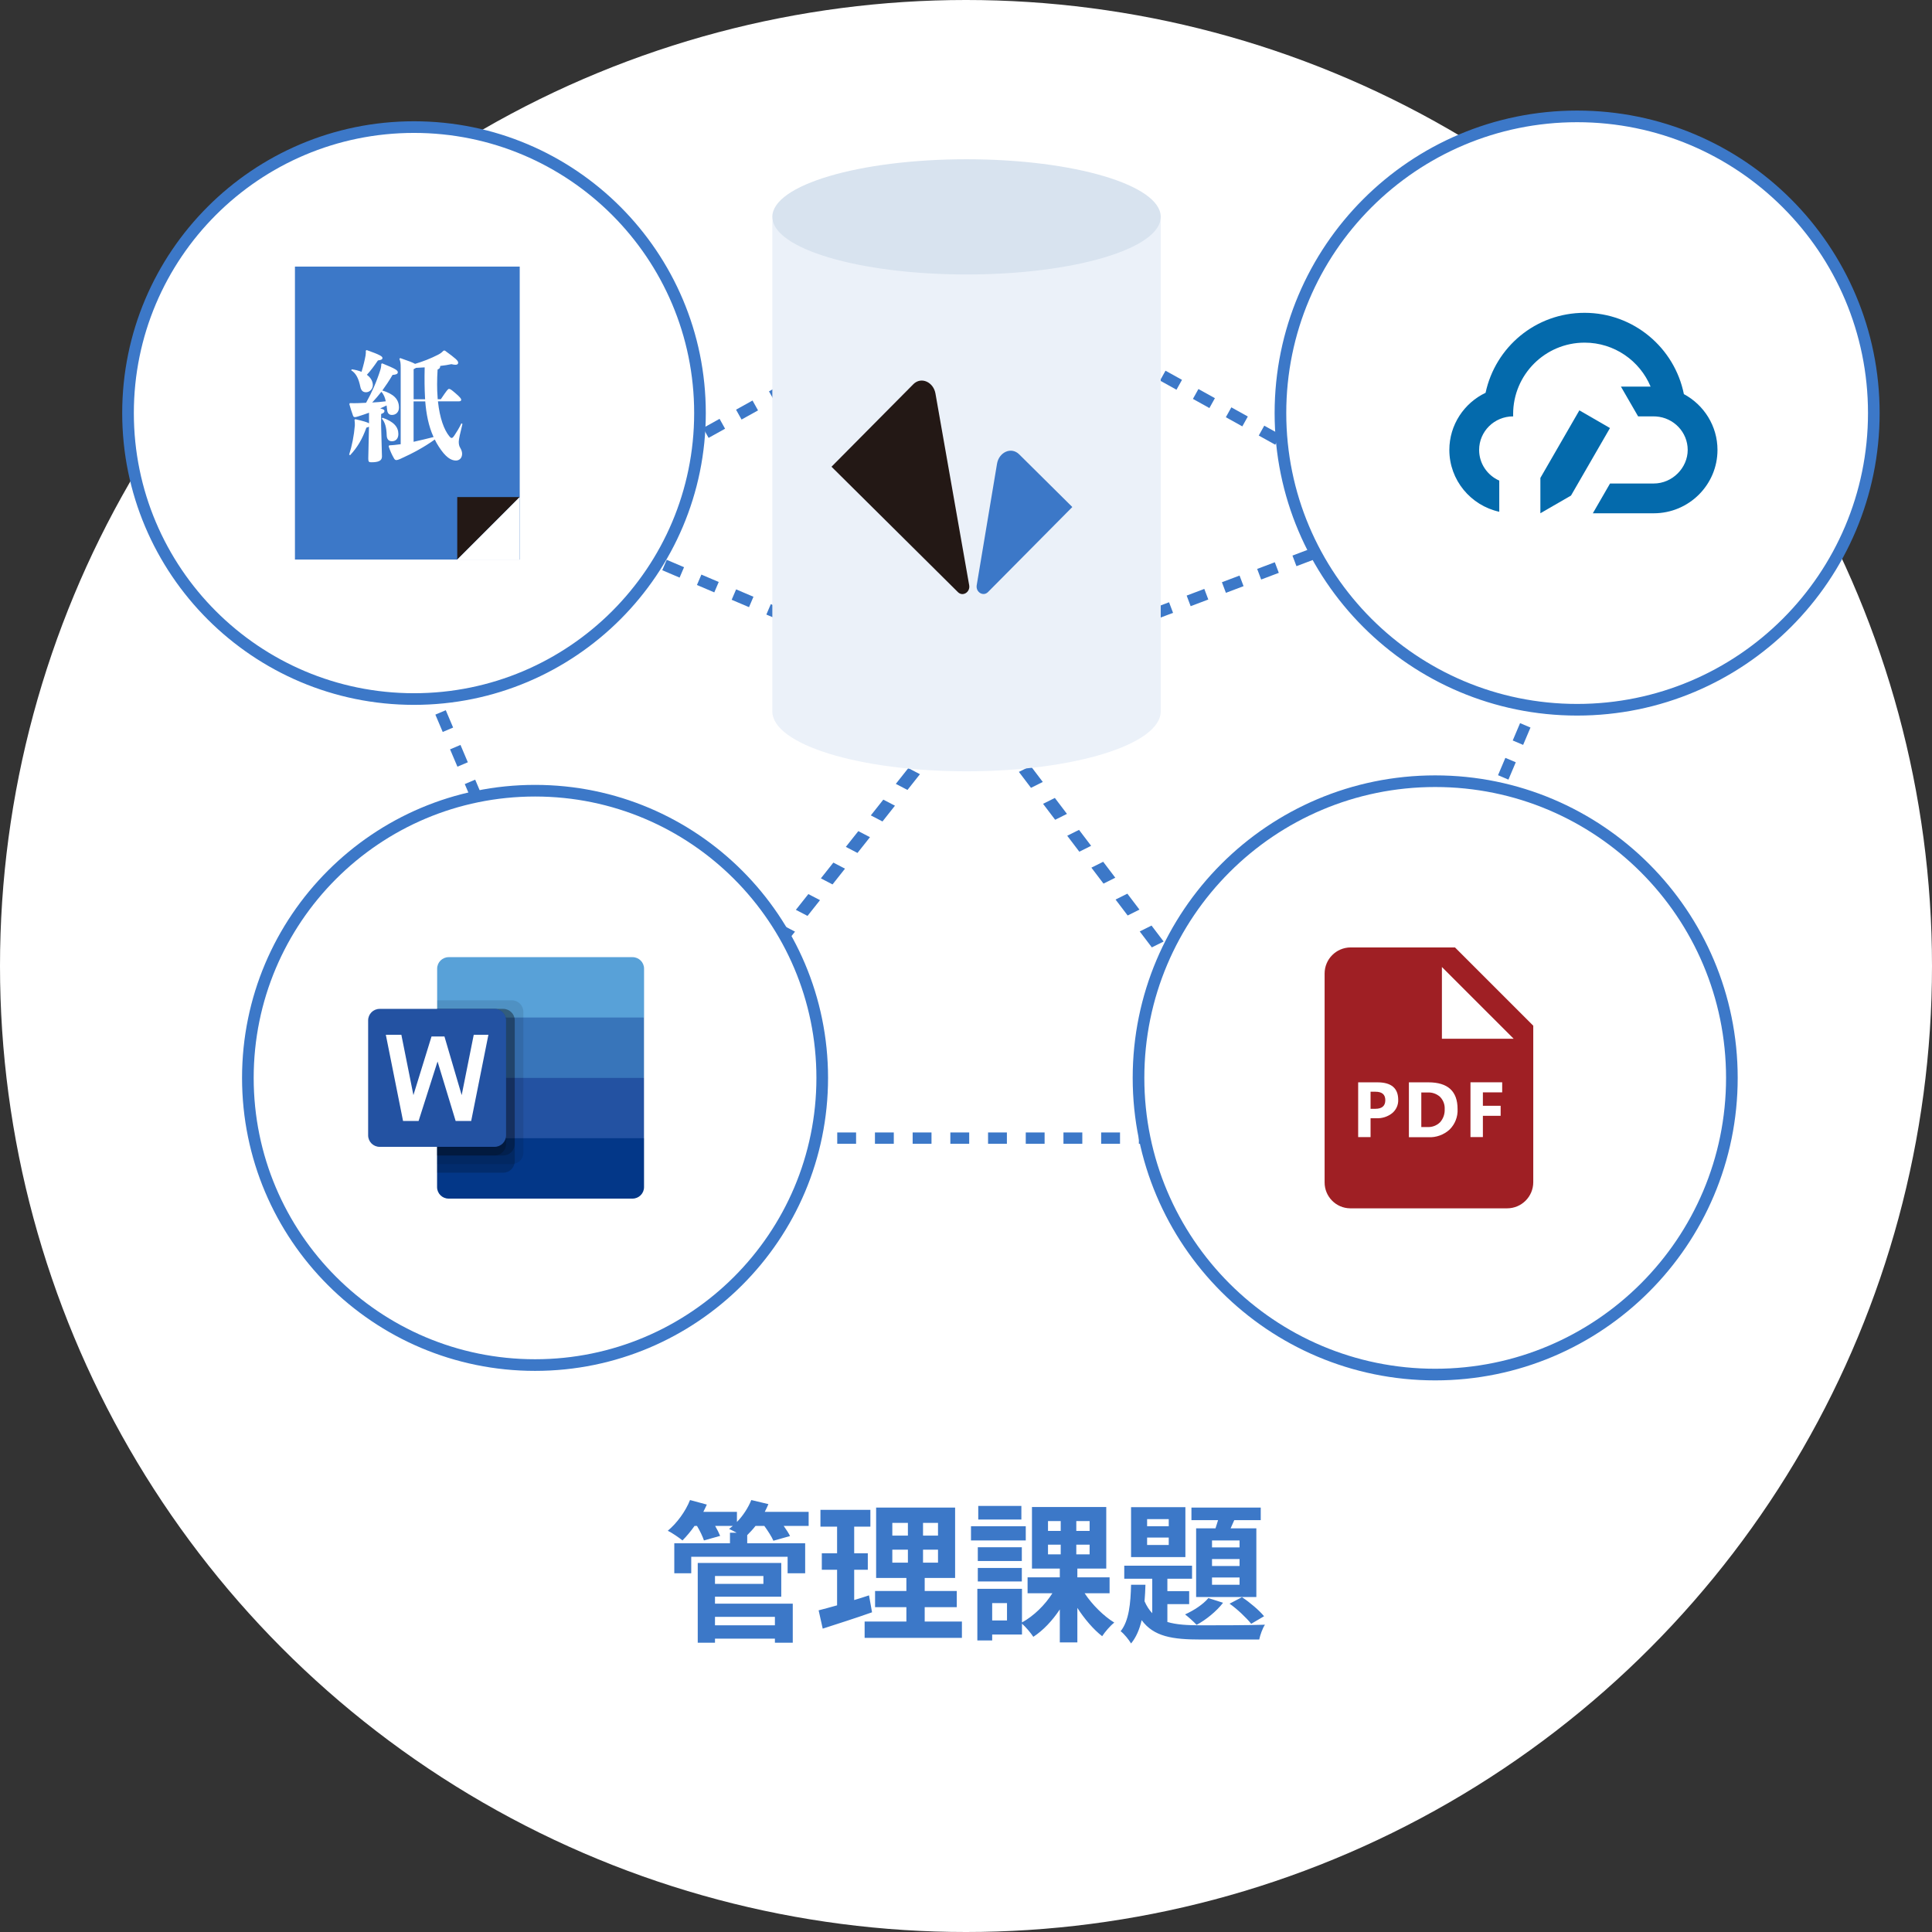 <svg width="332" height="332" viewBox="0 0 332 332" fill="none" xmlns="http://www.w3.org/2000/svg">
<rect x="0" y="0" width="332" height="332" fill="#333333" stroke="none"/>
<circle cx="166" cy="166" r="166" fill="white"/>
<path d="M133.162 277.842H122.866V279.298H133.162V277.842ZM131.186 270.822H122.866V272.174H131.186V270.822ZM122.866 274.384V275.58H136.23V282.288H133.162V281.586H122.866V282.288H119.902V268.586H134.254V274.384H122.866ZM138.96 259.798V262.216H134.67C135.112 262.84 135.528 263.464 135.762 263.958L132.902 264.764C132.616 264.088 131.966 263.074 131.342 262.216H129.834C129.366 262.814 128.872 263.334 128.404 263.802V265.206H138.362V270.354H135.346V267.52H118.784V270.354H115.872V265.206H125.44V263.386H126.584C126.116 263.126 125.622 262.892 125.284 262.736C125.492 262.58 125.726 262.398 125.934 262.216H122.892C123.256 262.84 123.568 263.464 123.75 263.932L120.968 264.712C120.76 264.062 120.292 263.074 119.772 262.216H119.356C118.68 263.178 117.952 264.036 117.276 264.712C116.678 264.218 115.456 263.386 114.754 263.048C116.314 261.748 117.796 259.746 118.576 257.77L121.462 258.55C121.28 258.966 121.072 259.382 120.864 259.798H126.636V261.54C127.676 260.474 128.56 259.122 129.106 257.77L132.044 258.472C131.862 258.914 131.654 259.356 131.42 259.798H138.96ZM149.334 274.15L149.854 277.062C146.994 278.076 143.874 279.064 141.378 279.87L140.676 276.724C141.586 276.49 142.652 276.204 143.848 275.866V269.756H141.222V266.922H143.848V262.346H140.988V259.46H149.568V262.346H146.786V266.922H149.126V269.756H146.786V274.956C147.644 274.696 148.502 274.436 149.334 274.15ZM153.338 266.298V268.534H156.016V266.298H153.338ZM153.338 261.696V263.88H156.016V261.696H153.338ZM161.19 263.88V261.696H158.616V263.88H161.19ZM161.19 268.534V266.298H158.616V268.534H161.19ZM158.902 278.648H165.298V281.456H148.58V278.648H155.756V276.178H150.374V273.396H155.756V271.16H150.556V259.07H164.128V271.16H158.902V273.396H164.414V276.178H158.902V278.648ZM175.516 258.784V261.124H168.106V258.784H175.516ZM176.27 262.268V264.712H166.858V262.268H176.27ZM175.594 265.882V268.248H168.028V265.882H175.594ZM168.028 271.758V269.444H175.594V271.758H168.028ZM173.046 278.466V275.476H170.498V278.466H173.046ZM180.092 265.44V267.104H182.276V265.44H180.092ZM180.092 261.384V263.074H182.276V261.384H180.092ZM187.242 263.074V261.384H184.954V263.074H187.242ZM187.242 267.104V265.44H184.954V267.104H187.242ZM190.674 273.786H186.384C187.684 275.762 189.66 277.712 191.48 278.83C190.804 279.35 189.868 280.442 189.4 281.17C187.918 280.026 186.384 278.232 185.136 276.308V282.236H182.12V276.568C180.846 278.492 179.26 280.182 177.57 281.274C177.128 280.598 176.27 279.584 175.62 279.012V280.884H170.498V281.898H167.95V273.032H175.62V278.804C177.622 277.712 179.572 275.814 180.846 273.786H176.582V271.056H182.12V269.548H177.336V258.966H190.102V269.548H185.136V271.056H190.674V273.786ZM213.008 265.908V264.712H208.276V265.908H213.008ZM213.008 269.106V267.91H208.276V269.106H213.008ZM213.008 272.33V271.082H208.276V272.33H213.008ZM205.546 262.632H208.874C209.03 262.19 209.16 261.696 209.316 261.228H204.74V259.07H216.648V261.228H212.098L211.474 262.632H215.894V274.436H205.546V262.632ZM211.292 275.58L213.424 274.462C214.802 275.372 216.414 276.75 217.22 277.738L215.01 279.038C214.204 278.024 212.592 276.49 211.292 275.58ZM207.652 274.618L210.174 275.424C209.056 276.88 207.236 278.362 205.624 279.22C205.182 278.726 204.194 277.842 203.648 277.426C205.182 276.724 206.742 275.71 207.652 274.618ZM200.84 262.268V261.046H197.122V262.268H200.84ZM200.84 265.492V264.218H197.122V265.492H200.84ZM203.7 258.992V267.572H194.366V258.992H203.7ZM200.606 275.658V278.726C202.166 279.194 204.064 279.298 206.378 279.298C208.146 279.298 215.244 279.298 217.376 279.194C216.96 279.792 216.544 280.988 216.388 281.742H206.378C201.49 281.742 198.266 281.248 196.186 278.414C195.822 279.974 195.25 281.352 194.366 282.418C193.976 281.768 193.196 280.78 192.572 280.312C194.028 278.518 194.288 275.45 194.366 272.33H196.836C196.81 273.292 196.758 274.228 196.68 275.164C197.044 275.996 197.486 276.672 198.006 277.218V271.29H193.196V269.054H204.844V271.29H200.606V273.422H204.35V275.658H200.606Z" fill="#3C78C8"/>
<path d="M168.81 120.657L170.89 123.397L168.862 124.408L166.782 121.667L168.81 120.657ZM164.677 121.162L166.679 122.205L164.534 124.913L162.532 123.87L164.677 121.162ZM172.963 126.144L175.043 128.885L173.015 129.896L170.935 127.155L172.963 126.144ZM160.381 126.578L162.383 127.622L160.239 130.33L158.237 129.287L160.381 126.578ZM177.116 131.632L179.196 134.373L177.168 135.383L175.088 132.643L177.116 131.632ZM156.086 131.995L158.088 133.038L155.943 135.746L153.941 134.703L156.086 131.995ZM181.269 137.12L183.349 139.86L181.321 140.871L179.241 138.13L181.269 137.12ZM151.79 137.411L153.792 138.454L151.648 141.163L149.646 140.119L151.79 137.411ZM185.422 142.607L187.502 145.348L185.474 146.359L183.394 143.618L185.422 142.607ZM147.495 142.821L149.497 143.864L147.352 146.573L145.35 145.529L147.495 142.821ZM189.575 148.089L191.655 150.829L189.627 151.84L187.547 149.099L189.575 148.089ZM143.205 148.231L145.207 149.274L143.063 151.982L141.061 150.939L143.205 148.231ZM193.728 153.57L195.808 156.31L193.78 157.321L191.7 154.58L193.728 153.57ZM138.91 153.641L140.912 154.684L138.767 157.392L136.765 156.349L138.91 153.641ZM197.881 159.051L199.961 161.792L197.933 162.802L195.853 160.062L197.881 159.051ZM134.614 159.051L136.616 160.094L134.472 162.802L132.47 161.759L134.614 159.051ZM130.319 164.461L132.321 165.504L130.176 168.212L128.174 167.169L130.319 164.461ZM202.034 164.532L204.114 167.273L202.086 168.283L200.006 165.543L202.034 164.532ZM126.03 169.877L128.032 170.92L125.887 173.629L123.885 172.585L126.03 169.877ZM206.187 170.02L208.267 172.76L206.239 173.771L204.159 171.031L206.187 170.02ZM121.734 175.287L123.736 176.33L121.592 179.039L119.59 177.995L121.734 175.287ZM210.34 175.501L212.42 178.242L210.392 179.252L208.312 176.512L210.34 175.501ZM117.439 180.697L119.441 181.74L117.296 184.448L115.294 183.405L117.439 180.697ZM214.493 180.982L216.573 183.723L214.545 184.733L212.465 181.993L214.493 180.982ZM113.143 186.107L115.145 187.15L113.001 189.858L110.999 188.815L113.143 186.107ZM218.646 186.463L220.726 189.204L218.698 190.215L216.618 187.474L218.646 186.463ZM108.848 191.517L110.85 192.56L108.705 195.268L106.703 194.225L108.848 191.517ZM222.799 191.945L224.879 194.685L222.851 195.696L220.771 192.955L222.799 191.945Z" fill="#3C78C8"/>
<path d="M164.191 119.438L161.495 118.292L162.26 116.503L164.236 117.346L164.527 117.236L165.214 119.056L164.197 119.445L164.191 119.438ZM168.24 117.909L167.553 116.089L170.585 114.942L171.272 116.763L168.24 117.909ZM158.515 117.022L155.535 115.752L156.299 113.964L159.279 115.234L158.515 117.022ZM174.304 115.616L173.617 113.795L176.65 112.648L177.336 114.469L174.304 115.616ZM152.554 114.482L149.574 113.212L150.339 111.424L153.319 112.694L152.554 114.482ZM180.362 113.322L179.675 111.502L182.707 110.355L183.394 112.176L180.362 113.322ZM146.594 111.942L143.613 110.672L144.378 108.884L147.358 110.154L146.594 111.942ZM186.426 111.035L185.739 109.215L188.772 108.068L189.458 109.888L186.426 111.035ZM140.633 109.409L137.653 108.139L138.417 106.351L141.398 107.621L140.64 109.409H140.633ZM192.484 108.748L191.797 106.928L194.829 105.781L195.516 107.601L192.484 108.748ZM134.672 106.876L131.692 105.606L132.457 103.818L135.437 105.088L134.672 106.876ZM198.548 106.461L197.862 104.641L200.894 103.494L201.581 105.314L198.548 106.461ZM128.712 104.336L125.732 103.066L126.496 101.278L129.476 102.548L128.712 104.336ZM204.606 104.168L203.919 102.347L206.952 101.2L207.638 103.021L204.606 104.168ZM210.664 101.874L209.977 100.053L213.009 98.907L213.696 100.727L210.664 101.874ZM122.745 101.796L119.764 100.526L120.529 98.738L123.509 100.008L122.745 101.796ZM216.722 99.587L216.035 97.766L219.067 96.62L219.754 98.44L216.722 99.587ZM116.784 99.257L113.804 97.987L114.568 96.198L117.549 97.468L116.784 99.257ZM222.786 97.293L222.099 95.473L225.131 94.326L225.818 96.147L222.786 97.293ZM110.823 96.717L107.843 95.447L108.601 93.659L111.581 94.929L110.823 96.717ZM228.844 95L228.157 93.179L231.189 92.032L231.876 93.853L228.844 95ZM104.863 94.177L101.883 92.907L102.641 91.119L105.621 92.389L104.863 94.177ZM234.908 92.706L234.221 90.886L237.254 89.739L237.94 91.559L234.908 92.706ZM98.902 91.637L95.922 90.367L96.68 88.579L99.66 89.849L98.902 91.637ZM240.966 90.419L240.279 88.599L241.432 88.165L242.119 89.985L240.966 90.419Z" fill="#3C78C8"/>
<path d="M168.921 46.778L169.867 48.475L167.036 50.05L166.09 48.352L168.921 46.778ZM171.979 47.95L174.811 49.525L173.865 51.222L171.034 49.648L171.979 47.95ZM163.265 49.927L164.211 51.624L161.38 53.199L160.434 51.501L163.265 49.927ZM177.642 51.106L180.473 52.68L179.527 54.378L176.696 52.803L177.642 51.106ZM157.609 53.082L158.555 54.779L155.724 56.354L154.778 54.656L157.609 53.082ZM183.305 54.255L186.136 55.829L185.19 57.526L182.359 55.952L183.305 54.255ZM151.953 56.231L152.899 57.928L150.068 59.502L149.122 57.805L151.953 56.231ZM188.967 57.403L191.799 58.978L190.853 60.675L188.021 59.101L188.967 57.403ZM146.297 59.379L147.243 61.077L144.412 62.651L143.466 60.954L146.297 59.379ZM194.63 60.552L197.461 62.126L196.515 63.824L193.684 62.249L194.63 60.552ZM140.641 62.528L141.587 64.226L138.755 65.8L137.81 64.103L140.641 62.528ZM200.286 63.701L203.117 65.275L202.171 66.973L199.34 65.398L200.286 63.701ZM134.978 65.677L135.924 67.374L133.093 68.949L132.147 67.251L134.978 65.677ZM205.942 66.85L208.773 68.424L207.827 70.121L204.996 68.547L205.942 66.85ZM129.316 68.826L130.262 70.523L127.43 72.097L126.484 70.4L129.316 68.826ZM211.598 69.998L214.43 71.573L213.484 73.27L210.652 71.696L211.598 69.998ZM123.653 71.974L124.599 73.672L121.768 75.246L120.822 73.549L123.653 71.974ZM217.254 73.147L220.086 74.722L219.14 76.419L216.308 74.845L217.254 73.147ZM117.99 75.123L118.936 76.821L116.105 78.395L115.159 76.698L117.99 75.123ZM222.91 76.296L225.742 77.87L224.796 79.568L221.965 77.993L222.91 76.296ZM112.328 78.272L113.274 79.969L110.442 81.544L109.497 79.846L112.328 78.272ZM228.567 79.445L231.398 81.019L230.452 82.716L227.621 81.142L228.567 79.445ZM106.665 81.421L107.611 83.118L104.78 84.693L103.834 82.995L106.665 81.421ZM234.223 82.593L237.054 84.168L236.108 85.865L233.277 84.291L234.223 82.593ZM101.003 84.57L101.949 86.267L99.117 87.841L98.171 86.144L101.003 84.57ZM239.879 85.742L242.71 87.317L241.764 89.014L238.933 87.44L239.879 85.742ZM95.34 87.718L96.286 89.416L93.455 90.99L92.509 89.293L95.34 87.718ZM245.535 88.891L248.366 90.465L247.42 92.163L244.589 90.588L245.535 88.891ZM89.677 90.867L90.623 92.564L87.792 94.139L86.846 92.441L89.677 90.867ZM251.191 92.04L254.022 93.614L253.076 95.312L250.245 93.737L251.191 92.04ZM84.015 94.016L84.961 95.713L82.129 97.288L81.183 95.59L84.015 94.016ZM256.847 95.189L259.678 96.763L258.733 98.46L255.901 96.886L256.847 95.189ZM78.352 97.165L79.298 98.862L76.467 100.436L75.521 98.739L78.352 97.165ZM262.503 98.337L265.335 99.912L264.389 101.609L261.557 100.035L262.503 98.337ZM72.696 100.313L73.642 102.011L70.811 103.585L69.865 101.888L72.696 100.313ZM268.166 101.486L270.997 103.06L270.051 104.758L267.22 103.184L268.166 101.486ZM69.023 104.142L70.286 107.123L68.498 107.881L67.234 104.9L69.023 104.142ZM268.794 106.365L270.582 107.123L269.319 110.103L267.531 109.345L268.794 106.365ZM71.549 110.11L72.813 113.09L71.025 113.848L69.761 110.868L71.549 110.11ZM266.268 112.332L268.056 113.09L266.792 116.07L265.004 115.312L266.268 112.332ZM74.076 116.077L75.34 119.057L73.551 119.815L72.288 116.835L74.076 116.077ZM263.741 118.299L265.529 119.057L264.266 122.037L262.477 121.279L263.741 118.299ZM76.603 122.044L77.866 125.024L76.078 125.782L74.815 122.802L76.603 122.044ZM261.214 124.266L263.002 125.024L261.739 128.004L259.951 127.246L261.214 124.266ZM79.13 128.011L80.393 130.991L78.605 131.749L77.341 128.769L79.13 128.011ZM258.687 130.233L260.475 130.991L259.212 133.971L257.424 133.213L258.687 130.233ZM81.656 133.978L82.92 136.958L81.132 137.716L79.868 134.736L81.656 133.978ZM256.16 136.2L257.949 136.958L256.685 139.939L254.897 139.181L256.16 136.2ZM84.183 139.945L85.447 142.925L83.659 143.683L82.395 140.703L84.183 139.945ZM253.634 142.167L255.422 142.925L254.158 145.906L252.37 145.148L253.634 142.167ZM86.71 145.912L87.974 148.892L86.185 149.65L84.922 146.67L86.71 145.912ZM251.107 148.134L252.895 148.892L251.632 151.873L249.843 151.115L251.107 148.134ZM89.237 151.879L90.5 154.86L88.712 155.618L87.449 152.637L89.237 151.879ZM248.58 154.102L250.368 154.86L249.105 157.84L247.317 157.082L248.58 154.102ZM91.764 157.846L93.027 160.827L91.239 161.585L89.975 158.604L91.764 157.846ZM246.053 160.069L247.841 160.827L246.578 163.807L244.79 163.049L246.053 160.069ZM94.29 163.813L95.554 166.794L93.766 167.552L92.502 164.571L94.29 163.813ZM243.526 166.036L245.315 166.794L244.051 169.774L242.263 169.016L243.526 166.036ZM96.817 169.781L98.081 172.761L96.292 173.519L95.029 170.539L96.817 169.781ZM241 172.003L242.788 172.761L241.524 175.741L239.736 174.983L241 172.003ZM99.344 175.748L100.607 178.728L98.819 179.486L97.556 176.506L99.344 175.748ZM238.473 177.97L240.261 178.728L238.998 181.708L237.209 180.95L238.473 177.97ZM101.871 181.715L103.134 184.695L101.346 185.453L100.083 182.473L101.871 181.715ZM235.946 183.937L237.734 184.695L236.471 187.675L234.683 186.917L235.946 183.937ZM104.398 187.682L105.661 190.662L103.873 191.42L102.609 188.44L104.398 187.682ZM233.419 189.904L235.207 190.662L233.944 193.643L232.156 192.884L233.419 189.904ZM106.924 193.649L107.333 194.608H108.246V196.552H106.043L105.136 194.407L106.924 193.649ZM111.479 194.608H114.719V196.552H111.479V194.608ZM117.958 194.608H121.197V196.552H117.958V194.608ZM124.437 194.608H127.676V196.552H124.437V194.608ZM130.916 194.608H134.155V196.552H130.916V194.608ZM137.395 194.608H140.634V196.552H137.395V194.608ZM143.874 194.608H147.113V196.552H143.874V194.608ZM150.353 194.608H153.592V196.552H150.353V194.608ZM156.832 194.608H160.071V196.552H156.832V194.608ZM163.311 194.608H166.55V196.552H163.311V194.608ZM169.79 194.608H173.029V196.552H169.79V194.608ZM176.269 194.608H179.508V196.552H176.269V194.608ZM182.747 194.608H185.987V196.552H182.747V194.608ZM189.226 194.608H192.466V196.552H189.226V194.608ZM195.705 194.608H198.945V196.552H195.705V194.608ZM202.184 194.608H205.424V196.552H202.184V194.608ZM208.663 194.608H211.903V196.552H208.663V194.608ZM215.142 194.608H218.382V196.552H215.142V194.608ZM221.621 194.608H224.861V196.552H221.621V194.608ZM228.1 194.608H231.34V196.552H228.1V194.608Z" fill="#3C78C8"/>
<path d="M91.944 234.576C119.199 234.576 141.294 212.481 141.294 185.226C141.294 157.971 119.199 135.876 91.944 135.876C64.689 135.876 42.594 157.971 42.594 185.226C42.594 212.481 64.689 234.576 91.944 234.576Z" fill="white" stroke="#3C78C8" stroke-width="2" stroke-miterlimit="10"/>
<path d="M271.018 121.966C299.175 121.966 322.001 99.14 322.001 70.983C322.001 42.826 299.175 20 271.018 20C242.861 20 220.035 42.826 220.035 70.983C220.035 99.14 242.861 121.966 271.018 121.966Z" fill="white" stroke="#3C78C8" stroke-width="2" stroke-miterlimit="10"/>
<path d="M71.143 120.125C98.284 120.125 120.286 98.124 120.286 70.983C120.286 43.842 98.284 21.84 71.143 21.84C44.002 21.84 22 43.842 22 70.983C22 98.124 44.002 120.125 71.143 120.125Z" fill="white" stroke="#3C78C8" stroke-width="2" stroke-miterlimit="10"/>
<path d="M246.627 236.209C274.784 236.209 297.61 213.383 297.61 185.226C297.61 157.069 274.784 134.243 246.627 134.243C218.47 134.243 195.645 157.069 195.645 185.226C195.645 213.383 218.47 236.209 246.627 236.209Z" fill="white" stroke="#3C78C8" stroke-width="2" stroke-miterlimit="10"/>
<path d="M108.708 164.481H77.097C76.009 164.481 75.121 165.369 75.121 166.457V174.854L92.899 180.037L110.678 174.854V166.457C110.678 165.369 109.796 164.481 108.701 164.481H108.708Z" fill="#58A1D8"/>
<path d="M110.672 174.854H75.109V185.227L92.888 190.41L110.666 185.227V174.854H110.672Z" fill="#3875BA"/>
<path d="M110.672 185.227H75.109V195.599L92.888 200.783L110.666 195.599V185.227H110.672Z" fill="#2352A2"/>
<path d="M110.672 195.599H75.109V203.996C75.109 205.084 75.99 205.972 77.085 205.972H108.696C109.785 205.972 110.672 205.091 110.672 203.996V195.599Z" fill="#033788"/>
<path opacity="0.1" d="M87.962 171.894H75.121V200.045H87.962C89.051 200.045 89.932 199.157 89.938 198.068V173.87C89.938 172.781 89.051 171.9 87.962 171.894Z" fill="#040000"/>
<path opacity="0.2" d="M86.479 173.37H75.121V201.521H86.479C87.567 201.521 88.448 200.64 88.455 199.545V175.346C88.455 174.257 87.567 173.376 86.479 173.37Z" fill="#040000"/>
<path opacity="0.2" d="M86.479 173.37H75.121V198.56H86.479C87.567 198.56 88.448 197.672 88.455 196.584V175.346C88.455 174.257 87.567 173.376 86.479 173.37Z" fill="#040000"/>
<path opacity="0.2" d="M84.99 173.37H75.109V198.56H84.99C86.078 198.56 86.959 197.672 86.966 196.584V175.346C86.966 174.257 86.078 173.376 84.99 173.37Z" fill="#040000"/>
<path d="M65.238 173.37H84.992C86.081 173.37 86.968 174.251 86.968 175.346V195.1C86.968 196.189 86.081 197.076 84.992 197.076H65.238C64.149 197.076 63.262 196.195 63.262 195.1V175.346C63.262 174.257 64.143 173.37 65.238 173.37Z" fill="#2352A2"/>
<path d="M80.969 192.632H78.3L75.19 182.409L71.931 192.632H69.262L66.301 177.815H68.97L71.043 188.188L74.153 178.113H76.376L79.337 188.188L81.41 177.815H83.93L80.969 192.632Z" fill="white"/>
<path d="M271.402 70.517L264.703 82.128V88.198L269.964 85.16L276.663 73.556L271.402 70.517Z" fill="#046AAC"/>
<path d="M289.364 67.731C287.77 59.768 280.721 53.756 272.299 53.756C263.876 53.756 256.969 59.651 255.285 67.498C251.605 69.253 249.059 72.998 249.059 77.32C249.059 82.509 252.732 86.863 257.637 87.945V82.587C255.596 81.686 254.177 79.665 254.177 77.32C254.177 74.132 256.788 71.553 260.015 71.553C260.015 71.553 260.021 71.553 260.028 71.553C260.028 71.424 260.021 71.294 260.021 71.165C260.021 64.381 265.522 58.88 272.305 58.88C277.411 58.88 281.79 61.997 283.643 66.435H278.544L281.499 71.553H284.155C284.291 71.553 284.447 71.553 284.576 71.566C287.615 71.767 290.019 74.268 290.019 77.32C290.019 80.371 287.408 83.086 284.181 83.086H276.672L273.718 88.204H284.181C290.226 88.204 295.137 83.319 295.137 77.313C295.137 73.205 292.811 69.577 289.371 67.731" fill="#046AAC"/>
<path d="M89.311 45.812H50.684V96.153H89.311V45.812Z" fill="#3C78C8"/>
<path d="M89.303 85.417L78.574 96.153V85.417H89.303Z" fill="#231815"/>
<path d="M78.574 96.153L89.303 85.417V96.153H78.574Z" fill="white"/>
<path d="M65.701 62.45C68.008 63.389 68.358 63.635 68.358 63.979C68.358 64.245 68.092 64.387 67.457 64.426C66.887 65.404 66.291 66.285 65.701 67.102C67.619 67.691 68.559 68.572 68.559 70.043C68.559 70.801 68.047 71.306 67.354 71.306C66.861 71.306 66.576 71.021 66.518 70.386C66.498 70.14 66.46 69.894 66.434 69.674C66.064 69.855 65.701 70.024 65.332 70.186C65.902 70.309 66.064 70.432 66.064 70.613C66.064 70.859 65.961 70.963 65.494 71.144V73.147L65.637 78.459C65.637 79.191 65.002 79.438 63.816 79.438C63.389 79.438 63.285 79.353 63.285 78.783L63.408 73.328C63.304 73.386 63.162 73.432 62.961 73.49C62.248 75.472 61.432 76.859 60.162 78.226L60 78.122C60.492 76.593 60.836 74.831 60.978 73.095C60.978 72.771 60.978 72.479 60.92 72.155L61.043 72.032C62.456 72.356 63.129 72.563 63.414 72.745V70.924C62.779 71.151 62.17 71.371 61.535 71.559C61.27 71.643 61.089 71.682 60.985 71.682C60.842 71.682 60.719 71.598 60.661 71.417C60.434 70.827 60.233 70.127 60.026 69.434L60.13 69.272C60.68 69.292 61.069 69.292 61.62 69.272C62.093 69.253 62.52 69.233 62.909 69.214C63.933 67.374 64.73 65.56 65.358 63.577C65.462 63.253 65.52 62.884 65.52 62.534L65.701 62.43V62.45ZM63.026 60.163C65.293 60.96 65.721 61.245 65.721 61.51C65.721 61.757 65.54 61.86 64.943 61.938C64.289 62.897 63.719 63.674 63.045 64.406C63.7 64.879 64.069 65.508 64.069 66.182C64.069 66.894 63.479 67.406 62.903 67.406C62.391 67.406 62.067 67.141 61.924 66.486C61.639 65.1 61.212 64.16 60.35 63.629L60.453 63.467C61.089 63.551 61.639 63.694 62.125 63.895C62.449 62.852 62.676 61.873 62.818 61.096C62.877 60.707 62.877 60.506 62.857 60.26L63.019 60.156L63.026 60.163ZM63.965 69.168C64.743 69.13 65.54 69.065 66.291 68.961C66.168 68.372 65.967 67.775 65.533 67.328C65.041 67.963 64.509 68.572 63.959 69.168H63.965ZM65.74 71.786C67.684 72.46 68.455 73.38 68.455 74.585C68.455 75.401 67.982 75.829 67.354 75.829C66.803 75.829 66.472 75.479 66.453 74.805C66.414 73.419 66.148 72.537 65.617 71.928L65.74 71.786ZM76.424 60.227C78.368 61.64 78.731 61.983 78.731 62.333C78.731 62.56 78.588 62.683 78.258 62.683C78.076 62.683 77.85 62.644 77.564 62.579C76.994 62.703 76.359 62.806 75.647 62.884C75.647 63.208 75.543 63.357 75.2 63.499C75.141 64.355 75.115 65.197 75.115 66.033C75.115 66.765 75.135 67.523 75.2 68.3C75.2 68.404 75.219 68.501 75.219 68.605H75.75C76.774 67.095 76.975 66.83 77.156 66.83C77.364 66.83 77.545 66.953 78.258 67.562C79.055 68.236 79.255 68.54 79.255 68.663C79.255 68.909 79.132 68.968 78.789 68.968H75.258C75.562 71.87 76.32 73.872 77.202 74.954C77.364 75.155 77.467 75.259 77.61 75.259C77.752 75.259 77.856 75.155 78.083 74.831C78.491 74.216 78.899 73.568 79.288 72.745L79.469 72.849C79.081 74.442 78.834 75.485 78.834 75.913C78.834 76.263 78.893 76.652 79.061 76.911C79.243 77.215 79.411 77.585 79.411 77.973C79.411 78.706 78.944 79.14 78.348 79.14C77.513 79.14 76.573 78.589 75.388 76.729C75.141 76.36 74.915 75.952 74.714 75.524C72.977 76.788 70.891 77.915 68.792 78.855C68.468 78.997 68.261 79.062 68.138 79.062C67.976 79.062 67.833 79.004 67.71 78.777C67.321 78.103 67.056 77.513 66.79 76.716L66.874 76.535C67.509 76.496 68.06 76.451 68.695 76.354C68.753 76.354 68.798 76.334 68.857 76.334V63.305C68.857 62.404 68.818 62.1 68.63 61.672L68.772 61.53C70.204 62.022 70.956 62.307 71.325 62.528C72.692 62.119 73.962 61.627 75.29 60.953C75.718 60.726 75.945 60.545 76.21 60.26L76.437 60.24L76.424 60.227ZM73.055 68.605C73.036 68.501 73.036 68.423 73.036 68.32C72.951 66.726 72.932 65.197 72.977 63.13C72.485 63.169 71.98 63.188 71.487 63.214C71.403 63.273 71.26 63.357 71.079 63.441V68.611H73.061L73.055 68.605ZM71.073 75.919C72.219 75.673 73.36 75.388 74.506 75.103C73.625 73.185 73.243 71.06 73.075 68.974H71.073V75.919Z" fill="white"/>
<path d="M250.023 162.809H232.089C229.621 162.822 227.625 164.824 227.625 167.293V203.16C227.606 205.615 229.575 207.624 232.031 207.643C232.044 207.643 232.057 207.643 232.07 207.643H258.996C261.471 207.637 263.473 205.635 263.48 203.16V176.259L250.029 162.809H250.023ZM247.781 178.501V166.172L260.111 178.501H247.781Z" fill="#9F1F24"/>
<path d="M235.522 192.152V195.405H233.391V185.991H236.708C239.085 185.991 240.271 187.001 240.271 188.997C240.304 189.878 239.921 190.72 239.241 191.284C238.47 191.9 237.492 192.211 236.507 192.159H235.496H235.516L235.522 192.152ZM235.522 187.604V190.539H236.351C237.472 190.539 238.055 190.047 238.055 189.062C238.055 188.077 237.492 187.604 236.351 187.604H235.522Z" fill="white"/>
<path d="M242.109 195.405V185.991H245.453C248.796 185.991 250.474 187.513 250.474 190.584C250.538 191.9 250.04 193.176 249.107 194.102C248.115 195.009 246.8 195.489 245.453 195.424H242.109V195.405ZM244.241 187.714V193.675H245.297C246.107 193.72 246.897 193.416 247.474 192.845C248.018 192.23 248.297 191.427 248.258 190.604C248.303 189.82 248.018 189.062 247.474 188.498C246.884 187.96 246.1 187.688 245.297 187.734H244.267L244.247 187.714H244.241Z" fill="white"/>
<path d="M258.14 187.714H254.823V190.021H257.874V191.744H254.823V195.398H252.691V185.984H258.14V187.708V187.714Z" fill="white"/>
<path d="M166.092 28.118C147.659 28.118 132.719 32.737 132.719 38.432V122.231C132.719 127.926 147.659 132.545 166.092 132.545C184.524 132.545 199.465 127.926 199.465 122.231V38.432C199.465 32.737 184.524 28.118 166.092 28.118Z" fill="#EBF1F9"/>
<path d="M175.141 78.077L184.27 87.128L169.783 101.738C168.954 102.574 167.645 101.738 167.84 100.572L171.332 79.684C171.656 77.747 173.742 76.697 175.141 78.077Z" fill="#3C78C8"/>
<path d="M156.933 66.04L142.887 80.203L164.617 101.758C165.453 102.587 166.755 101.739 166.548 100.572L160.749 67.614C160.406 65.677 158.313 64.647 156.927 66.04H156.933Z" fill="#231815"/>
<path d="M166.092 47.166C184.523 47.166 199.465 42.734 199.465 37.267C199.465 31.799 184.523 27.367 166.092 27.367C147.66 27.367 132.719 31.799 132.719 37.267C132.719 42.734 147.66 47.166 166.092 47.166Z" fill="#D8E3EF"/>
</svg>
